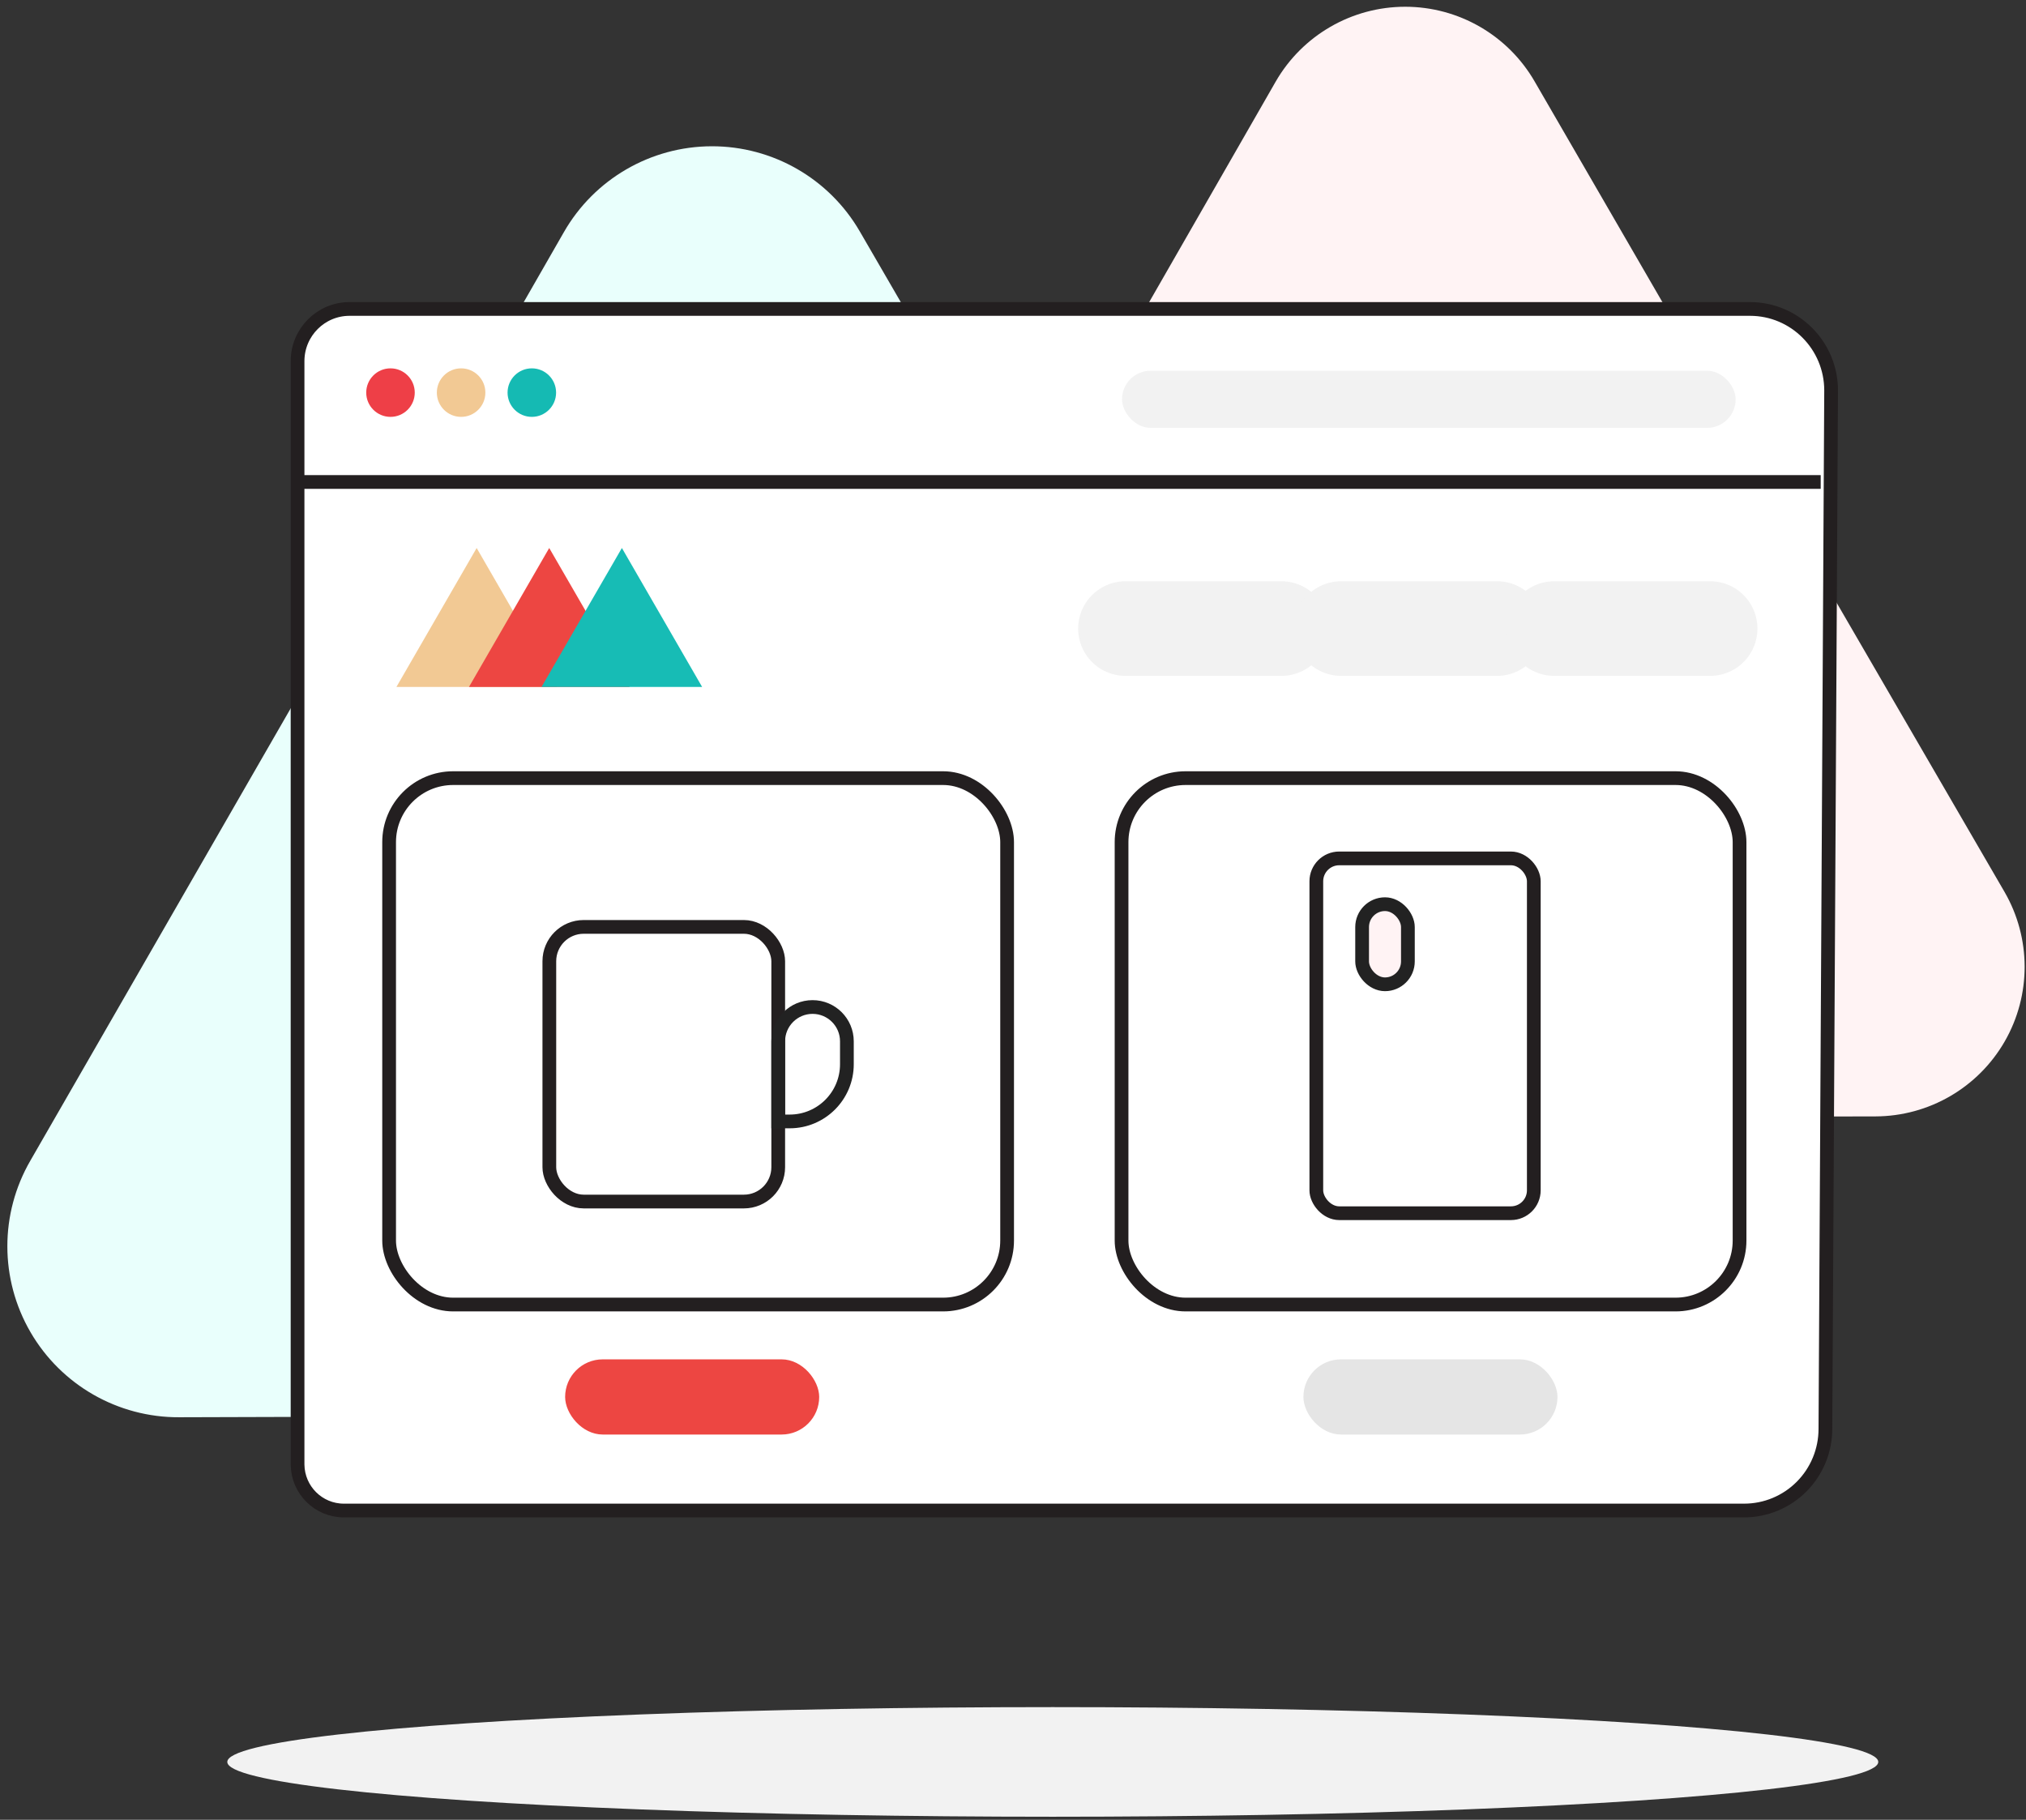 <?xml version="1.0" encoding="UTF-8"?>
<svg width="177px" height="159px" viewBox="0 0 177 159" version="1.1" xmlns="http://www.w3.org/2000/svg" xmlns:xlink="http://www.w3.org/1999/xlink">
    <rect x="0" y="0" width="177" height="159" fill="#333333" stroke="none"/>
    <!-- Generator: Sketch 61.2 (89653) - https://sketch.com -->
    <title>Group 21</title>
    <desc>Created with Sketch.</desc>
    <g id="Page-1" stroke="none" stroke-width="1" fill="none" fill-rule="evenodd">
        <g id="pf-pod-printing-services-for-store-desktop" transform="translate(-248, -1815)">
            <g id="Group-21" transform="translate(246, 1804)">
                <g id="Group-4">
                    <rect id="Rectangle" x="0" y="0" width="179.971" height="179.971"></rect>
                    <g id="1" transform="translate(2.576, 11.574)">
                        <ellipse id="Oval" fill="#F2F2F2" fill-rule="nonzero" cx="91.399" cy="153.369" rx="72.118" ry="4.789"></ellipse>
                        <path d="M74.542,19.651 C71.869,15.033 66.933,12.194 61.597,12.206 C56.261,12.219 51.338,15.08 48.686,19.711 L25.42,60.274 L2.074,100.838 C-0.605,105.469 -0.602,111.18 2.082,115.809 C4.766,120.438 9.721,123.278 15.072,123.254 L61.824,123.114 L108.636,123.034 C113.967,123.019 118.886,120.164 121.544,115.542 C124.201,110.92 124.193,105.232 121.524,100.618 L98.028,60.154 L74.542,19.651 Z" id="Path" fill="#E9FFFC" fill-rule="nonzero"></path>
                        <path d="M133.502,6.553 C131.171,2.508 126.858,0.016 122.189,0.016 C117.521,0.016 113.207,2.508 110.876,6.553 L90.489,42.087 L70.103,77.571 C67.78,81.61 67.786,86.58 70.117,90.614 C72.448,94.648 76.752,97.134 81.411,97.138 L122.354,97.048 L163.277,96.968 C167.942,96.954 172.245,94.454 174.569,90.409 C176.892,86.365 176.883,81.388 174.546,77.351 L153.999,41.957 L133.502,6.553 Z" id="Path" fill="#FFF3F4" fill-rule="nonzero"></path>
                        <path d="M29.962,26.42 L152.31,26.42 C156.225,26.42 159.398,29.608 159.398,33.54 L158.899,124.272 C158.899,126.163 158.151,127.977 156.82,129.314 C155.489,130.651 153.683,131.403 151.801,131.403 L29.463,131.403 C27.249,131.403 25.447,129.615 25.42,127.391 L25.42,30.953 C25.436,28.444 27.465,26.42 29.962,26.42 Z" id="Path" stroke="#231F20" stroke-width="1.2" fill="#FFFFFF" fill-rule="nonzero"></path>
                        <circle id="Oval" fill="#EE3F47" fill-rule="nonzero" cx="33.539" cy="33.729" r="2.12"></circle>
                        <circle id="Oval" fill="#F2C994" fill-rule="nonzero" cx="39.708" cy="33.729" r="2.12"></circle>
                        <circle id="Oval" fill="#15BAB3" fill-rule="nonzero" cx="45.887" cy="33.729" r="2.12"></circle>
                        <rect id="Rectangle" stroke="#231F20" stroke-width="1.2" fill="#FFFFFF" fill-rule="nonzero" x="33.419" y="67.413" width="53.991" height="45.993" rx="5.593"></rect>
                        <rect id="Rectangle" stroke="#231F20" stroke-width="1.2" fill="#FFFFFF" fill-rule="nonzero" x="47.416" y="80.411" width="19.997" height="23.996" rx="3"></rect>
                        <path d="M67.413,87.41 L68.413,87.41 C71.174,87.41 73.412,89.648 73.412,92.409 L73.412,94.409 C73.412,96.065 72.069,97.408 70.413,97.408 C68.756,97.408 67.413,96.065 67.413,94.409 L67.413,87.41 L67.413,87.41 Z" id="Rectangle" stroke="#222222" stroke-width="1.2" fill-rule="nonzero" transform="translate(70.413, 92.409) scale(1, -1) translate(-70.413, -92.409) "></path>
                        <rect id="Rectangle" stroke="#231F20" stroke-width="1.2" fill="#FFFFFF" fill-rule="nonzero" x="97.408" y="67.413" width="53.991" height="45.993" rx="5.593"></rect>
                        <line x1="25.5" y1="41.537" x2="158.488" y2="41.537" id="Path" stroke="#231F20" stroke-width="1.2" fill="#FFFFFF" fill-rule="nonzero"></line>
                        <rect id="Rectangle" fill="#F2F2F2" fill-rule="nonzero" x="97.448" y="31.819" width="53.611" height="4.989" rx="2.495"></rect>
                        <polygon id="Path" fill="#F2C994" fill-rule="nonzero" points="34.058 59.444 41.067 47.306 48.076 59.444"></polygon>
                        <polygon id="Path" fill="#ED4642" fill-rule="nonzero" style="mix-blend-mode: multiply;" points="40.397 59.444 47.406 47.306 54.425 59.444"></polygon>
                        <polygon id="Path" fill="#17BCB5" fill-rule="nonzero" style="mix-blend-mode: multiply;" points="46.736 59.444 53.755 47.306 60.764 59.444"></polygon>
                        <line x1="97.748" y1="54.345" x2="111.376" y2="54.345" id="Path" stroke="#F2F2F2" stroke-width="8.265" stroke-linecap="round"></line>
                        <line x1="116.585" y1="54.345" x2="130.213" y2="54.345" id="Path" stroke="#F2F2F2" stroke-width="8.265" stroke-linecap="round"></line>
                        <line x1="135.202" y1="54.345" x2="148.83" y2="54.345" id="Path" stroke="#F2F2F2" stroke-width="8.265" stroke-linecap="round"></line>
                        <rect id="Rectangle" fill="#E5E5E5" fill-rule="nonzero" x="113.296" y="118.195" width="22.196" height="6.569" rx="3.284"></rect>
                        <rect id="Rectangle" fill="#ED4642" fill-rule="nonzero" x="48.796" y="118.195" width="22.196" height="6.569" rx="3.284"></rect>
                        <rect id="Rectangle" stroke="#231F20" stroke-width="1.2" fill="#FFFFFF" fill-rule="nonzero" x="114.424" y="74.426" width="19" height="31" rx="2"></rect>
                        <rect id="Rectangle" stroke="#222222" stroke-width="1.2" fill="#FFF3F4" fill-rule="nonzero" x="118.424" y="78.426" width="4" height="7" rx="2"></rect>
                    </g>
                </g>
            </g>
        </g>
    </g>
</svg>